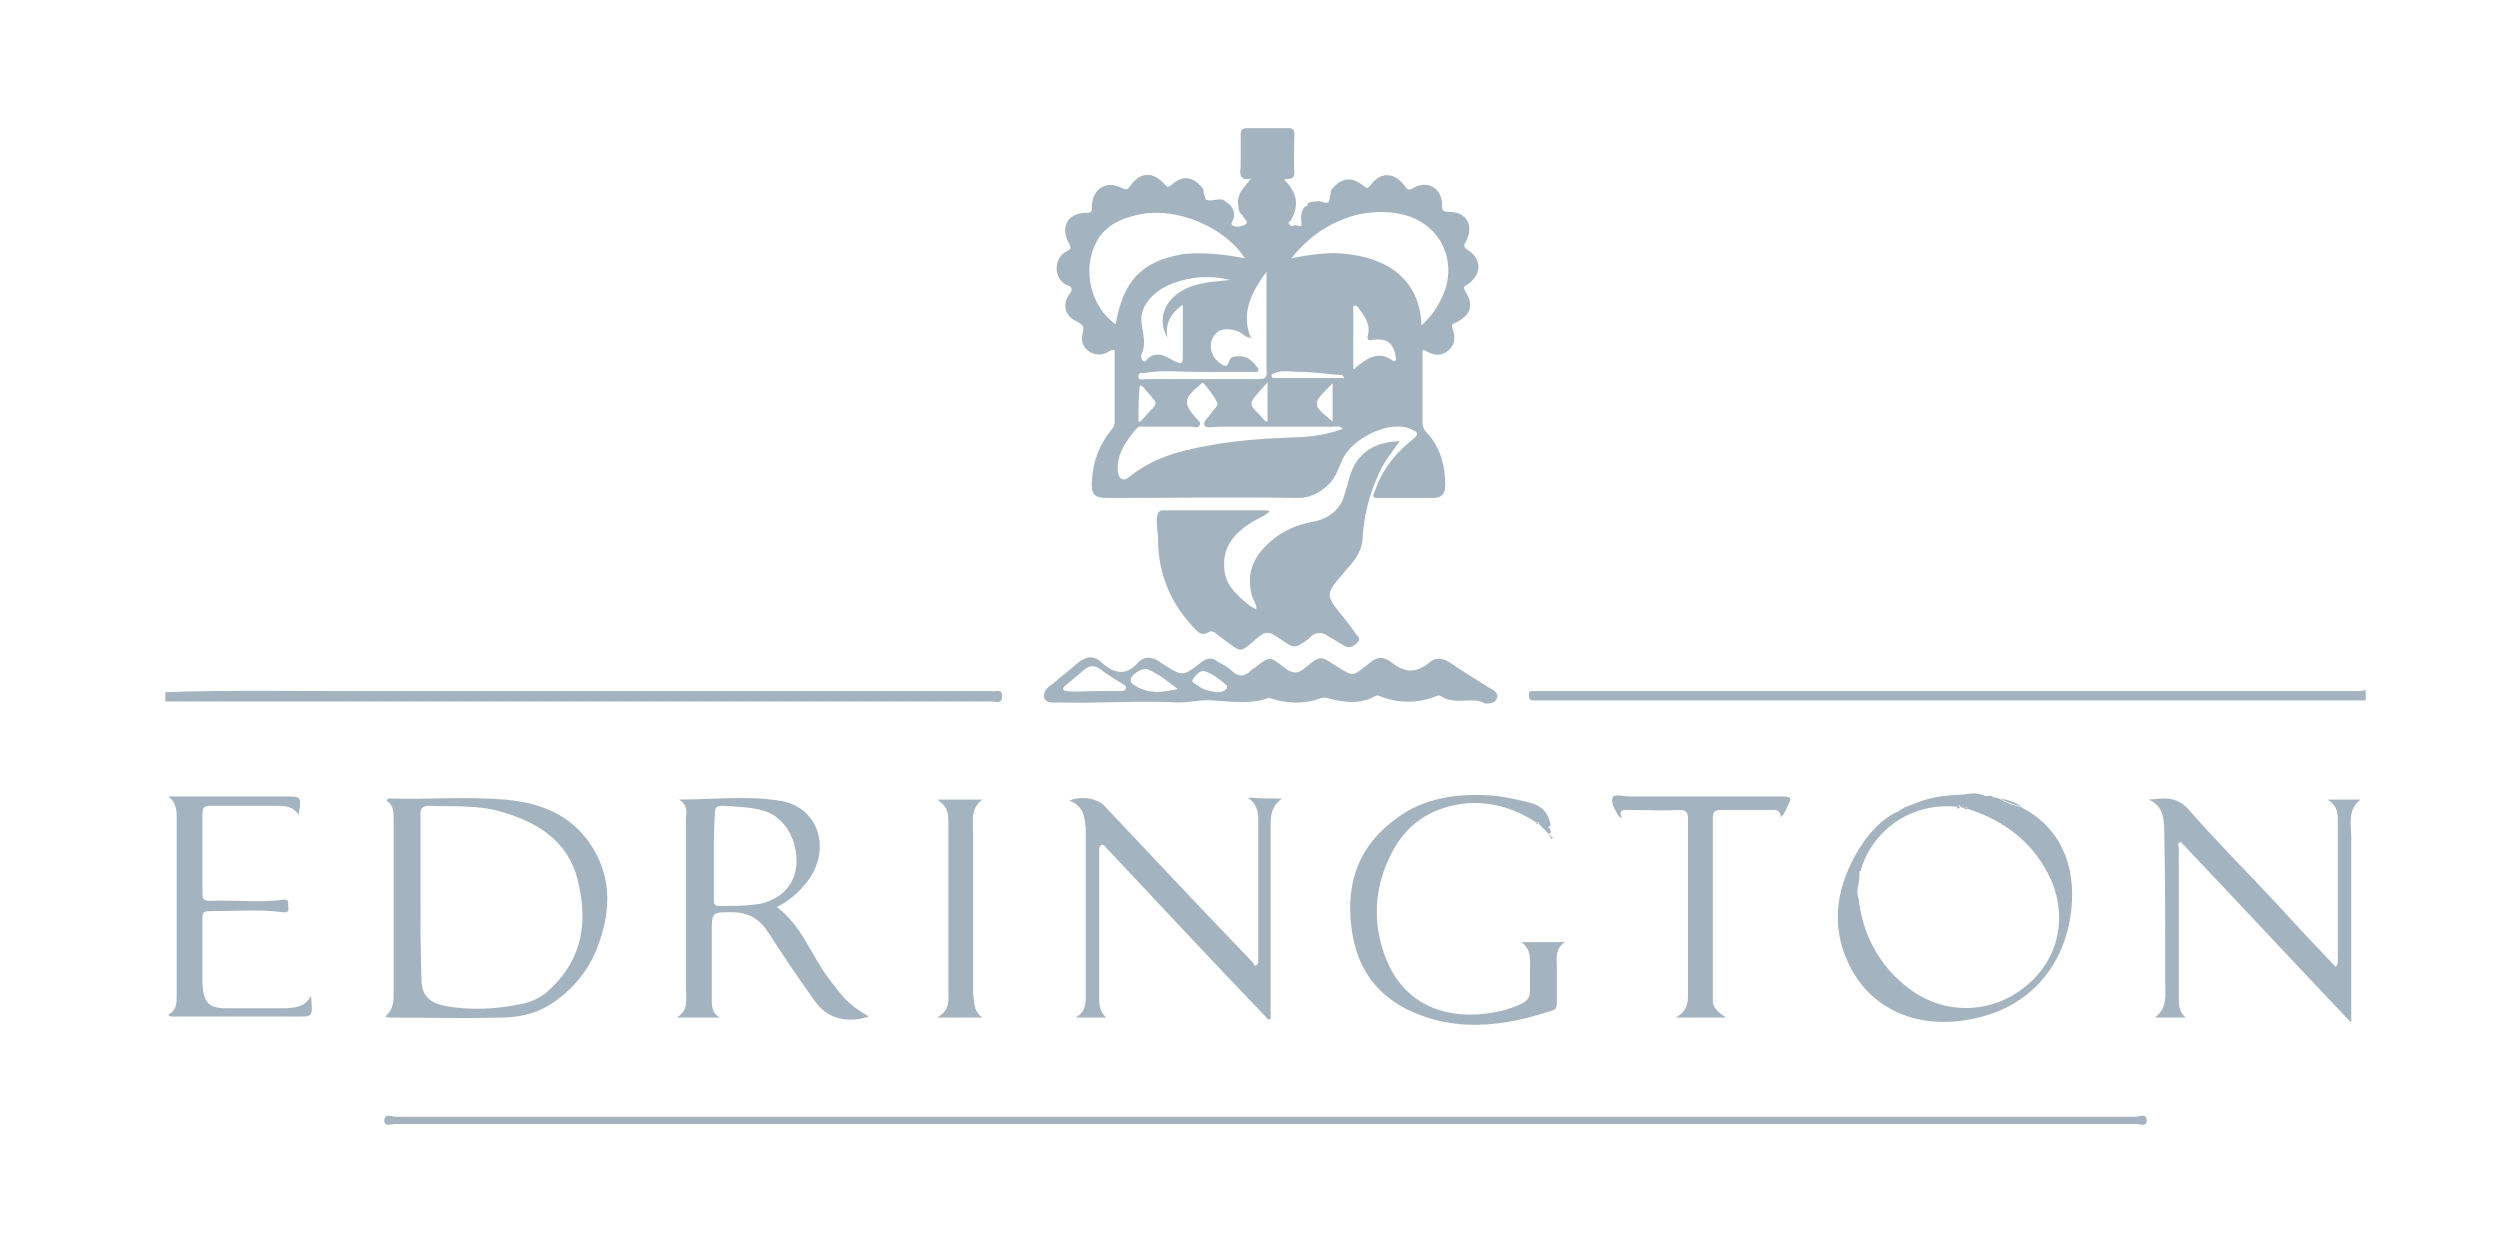 <?xml version="1.0" encoding="utf-8"?>
<!-- Generator: Adobe Illustrator 21.0.2, SVG Export Plug-In . SVG Version: 6.00 Build 0)  -->
<svg version="1.1" id="Layer_1" xmlns="http://www.w3.org/2000/svg" xmlns:xlink="http://www.w3.org/1999/xlink" x="0px" y="0px"
	 viewBox="0 0 242 120" style="enable-background:new 0 0 242 120;" xml:space="preserve">
<style type="text/css">
	.st0{fill:#A3B3BF;}
</style>
<g>
	<path class="st0" d="M229,67.8c-0.4,0-0.8,0-1.2,0c-26.3,0-52.6,0-78.9,0c-0.2,0-0.4,0-0.5,0c-0.2,0-0.4-0.1-0.4-0.4
		c0-0.3,0-0.5,0.3-0.5c0.3,0,0.6,0,0.9,0c26.2,0,52.5,0,78.7,0c0.4,0,0.7,0,1.1-0.1C229,67.1,229,67.5,229,67.8z"/>
	<path class="st0" d="M16,67c6-0.2,12.1-0.1,18.1-0.1c20.5,0,41,0,61.5,0c0.1,0,0.2,0,0.4,0c0.4,0.1,1-0.3,1,0.5
		c0,0.8-0.6,0.5-1,0.5c-26.3,0-52.5,0-78.8,0c-0.4,0-0.8,0-1.2,0C16,67.5,16,67.2,16,67z"/>
	<path class="st0" d="M125.3,21.8c0.2,0,0.4,0.1,0.6,0.1c0.1-0.1,0.1-0.1,0.1-0.2c-0.1-0.6-0.1-1.2,0.3-1.7c0.2,0,0.3-0.1,0.3-0.3
		c0,0,0.1-0.1,0.1-0.1c0.5-0.1,1-0.2,1.5,0c0.2,0.1,0.5,0,0.5-0.3c0-0.2,0.1-0.4,0.1-0.6c0.1,0,0.1-0.1,0-0.2c0.9-1.3,2-1.5,3.2-0.5
		c0.4,0.3,0.4,0.2,0.7-0.1c0.9-1.3,2.3-1.2,3.2,0c0.3,0.4,0.4,0.6,0.9,0.3c1.4-0.8,2.8,0,2.8,1.7c0,0.5,0.1,0.6,0.6,0.6
		c1.8,0,2.5,1.3,1.7,2.9c-0.2,0.3-0.3,0.5,0.2,0.8c1.4,0.9,1.3,2.4,0,3.3c-0.4,0.2-0.5,0.3-0.2,0.8c0.8,1.3,0.4,2.2-0.9,2.9
		c-0.2,0.1-0.6,0.1-0.4,0.6c0.3,0.8,0.3,1.6-0.5,2.2c-0.8,0.6-1.5,0.3-2.2-0.1c0,0-0.1,0-0.2,0c0,2.4,0,4.7,0,7.1
		c0,0.5,0.4,0.9,0.7,1.2c1.1,1.4,1.5,3,1.5,4.8c0,0.8-0.4,1.2-1.1,1.2c-1.8,0-3.7,0-5.5,0c-0.6,0-0.3-0.4-0.2-0.7c0.7-2,2-3.7,3.7-5
		c0.6-0.5,0.4-0.7-0.1-0.9c-0.1-0.1-0.3-0.1-0.5-0.2c-2.1-0.6-5.5,1.2-6.3,3.2c-0.3,0.7-0.6,1.5-1.1,2.1c-0.9,0.9-1.8,1.5-3.2,1.5
		c-5.9-0.1-11.8,0-17.7,0c-0.2,0-0.4,0-0.6,0c-1.4,0-1.7-0.3-1.6-1.7c0.1-1.8,0.7-3.4,1.8-4.8c0.2-0.2,0.4-0.5,0.4-0.8
		c0-2.3,0-4.7,0-7c-0.3-0.1-0.5,0.1-0.7,0.2c-0.6,0.3-1.2,0.3-1.8-0.1c-0.6-0.4-0.8-1.1-0.6-1.7c0.2-0.7,0-0.9-0.6-1.2
		c-1.1-0.5-1.4-1.6-0.7-2.6c0.3-0.4,0.4-0.7-0.2-0.9c-1.4-0.6-1.3-2.7,0-3.3c0.4-0.2,0.4-0.3,0.2-0.7c-0.9-1.6-0.2-3,1.7-3
		c0.5,0,0.5-0.2,0.5-0.6c0-1.7,1.4-2.6,2.9-1.8c0.4,0.2,0.5,0.2,0.8-0.2c1-1.4,2.2-1.4,3.3-0.2c0.3,0.3,0.3,0.4,0.7,0.1
		c1.1-1,2.1-0.8,3,0.3c0,0.1,0.1,0.1,0.1,0.2l0,0c0,0.2,0,0.4,0.1,0.5c0,0.1,0.1,0.3,0.1,0.4c0.6,0.3,1.2-0.2,1.8,0.1
		c0.2,0.2,0.5,0.3,0.7,0.6c0,0.1,0.1,0.1,0.1,0.2c0.2,0.3,0.2,0.7,0.1,1c-0.1,0.2-0.4,0.6,0.1,0.7c0.3,0.1,0.8,0,1.1-0.2
		c0.3-0.3-0.2-0.5-0.3-0.8c0-0.1-0.2-0.2-0.3-0.3l0,0c0-0.2-0.1-0.3-0.1-0.5c-0.1-0.3-0.1-0.7,0-1c0-0.1,0.1-0.2,0.1-0.3
		c0-0.1,0-0.1,0.1-0.2c0-0.1,0.1-0.1,0.1-0.2c0.3-0.3,0.5-0.7,0.9-1.1c-1.1,0.2-1.1-0.4-1-1.1c0-1,0-2.1,0-3.1
		c0-0.5,0.1-0.7,0.7-0.7c1.3,0,2.6,0,3.9,0c0.4,0,0.6,0.1,0.6,0.6c0,1.2-0.1,2.5,0,3.7c0,0.8-0.6,0.5-1,0.7c1.3,1.2,1.5,2.6,0.6,4
		c-0.2,0.1-0.2,0.2-0.1,0.3C124.9,21.9,125.1,21.9,125.3,21.8z M121.1,32.7c-0.6,0-0.9-0.6-1.5-0.7c-1-0.3-1.8-0.1-2.2,0.7
		c-0.4,0.7-0.2,1.7,0.5,2.3c0.4,0.3,0.9,0.8,1.1-0.1c0.1-0.3,0.4-0.4,0.7-0.4c0.8-0.1,1.3,0.2,1.8,0.8c0.1,0.2,0.4,0.3,0.3,0.6
		c-0.1,0.2-0.4,0.1-0.6,0.1c-1.8,0-3.6,0-5.4,0c-1.7,0-3.3-0.2-5,0.1c-0.2,0-0.6-0.1-0.6,0.3c0,0.5,0.4,0.3,0.7,0.3
		c3.6,0,7.3,0,10.9,0c0.7,0,0.9-0.2,0.8-0.9c0-2.9,0-5.8,0-8.7c0-0.2,0-0.5,0-0.8C120.8,28.7,120.2,30.7,121.1,32.7L121.1,32.7z
		 M120.5,25c-1.9-3-6.5-4.9-9.9-4.3c-1.6,0.3-3,0.8-4,2c-2,2.6-1.3,6.8,1.4,8.7c0.7-4.2,2.5-6.1,6.5-6.8
		C116.5,24.4,118.4,24.6,120.5,25z M125,25c1.5-0.3,2.9-0.5,4.3-0.5c2,0.1,4,0.5,5.7,1.7c1.7,1.3,2.5,3,2.6,5.3c1.1-1,1.7-2,2.2-3.2
		c1.3-3.5-0.7-6.9-4.3-7.6c-1.4-0.3-2.8-0.2-4.2,0.1C128.7,21.5,126.7,22.9,125,25z M130,41.5c-0.3-0.3-0.7-0.2-1-0.2
		c-3.7,0-7.3,0-11,0c-0.5,0-1.2,0.2-1.4-0.1c-0.2-0.4,0.5-0.9,0.7-1.3c0.2-0.3,0.7-0.6,0.5-1c-0.3-0.6-0.8-1.2-1.2-1.7
		c-0.2-0.3-0.4,0-0.5,0.1c-1.5,1.3-1.6,1.7-0.3,3.2c0.2,0.2,0.5,0.4,0.3,0.7c-0.2,0.3-0.5,0.1-0.7,0.1c-1.5,0-3,0-4.5,0
		c-0.3,0-0.7-0.1-0.9,0.2c-1,1.2-1.9,2.4-1.8,4.1c0.1,0.8,0.5,1.1,1.2,0.5c2.6-2.1,5.8-2.7,9-3.2c2.6-0.4,5.2-0.5,7.8-0.6
		C127.4,42.2,128.7,42,130,41.5z M119.1,27.1c-2.1-0.5-3.8-0.3-5.5,0.3c-1.9,0.7-3.3,2.2-3.1,3.8c0.1,1.1,0.5,2,0,3.1
		c-0.1,0.1,0,0.5,0.1,0.6c0.2,0.2,0.4,0,0.5-0.2c0.7-0.6,1.4-0.4,2.1,0c1.3,0.7,1.3,0.7,1.3-0.7c0-1.5,0-2.9,0-4.5
		c-1.3,0.9-1.7,1.9-1.5,3.2c-1-1.8-0.3-3.6,1.5-4.6C115.9,27.3,117.4,27.3,119.1,27.1z M131,35.7c0.2,0,0.2,0,0.2-0.1
		c1.1-0.9,2.2-1.7,3.6-0.7c0.3,0.2,0.4-0.1,0.3-0.4c-0.2-1.3-0.9-1.8-2.2-1.6c-0.4,0.1-0.6,0-0.5-0.4c0.3-1.1-0.3-1.9-0.9-2.7
		c-0.1-0.1-0.2-0.3-0.4-0.2c-0.2,0.1-0.1,0.2-0.1,0.4C131,31.8,131,33.7,131,35.7z M129,37.1c-2,2-2.1,2,0,3.7
		C129,39.6,129,38.4,129,37.1z M130.1,36.6c-0.1-0.4-0.3-0.3-0.4-0.3c-1.3-0.1-2.6-0.3-3.9-0.3c-0.8,0-1.6-0.2-2.4,0.1
		c-0.2,0.1-0.4,0.1-0.3,0.3c0,0.2,0.2,0.2,0.4,0.2C125.6,36.6,127.8,36.6,130.1,36.6z M122.7,37c-2.2,2.5-1.9,1.8-0.2,3.8
		c0,0,0.1,0,0.2,0C122.7,39.6,122.7,38.4,122.7,37z M110.2,40.8c0.1,0,0.1,0,0.2,0c0.4-0.4,0.8-0.9,1.2-1.3c0.2-0.2,0.4-0.5,0.1-0.8
		c-0.3-0.4-0.7-0.8-1-1.2c-0.2-0.2-0.4-0.3-0.4,0.1C110.2,38.7,110.2,39.7,110.2,40.8z"/>
	<path class="st0" d="M135.5,42.7c-0.8,1.1-1.6,2.1-2.1,3.3c-0.9,2-1.4,4-1.5,6.2c-0.1,1.3-0.9,2.2-1.7,3.1c-1.9,2.2-2,2.2-0.2,4.4
		c0.4,0.5,0.8,1,1.2,1.6c0.2,0.3,0.6,0.5,0.2,0.9c-0.4,0.4-0.8,0.6-1.3,0.3c-0.5-0.3-1-0.6-1.5-0.9c-0.7-0.5-1.3-0.4-1.8,0.1
		c-0.1,0.1-0.1,0.1-0.2,0.2c-1.3,0.9-1.3,0.9-2.6,0c-1.3-0.9-1.5-0.9-2.8,0.3c-1.1,0.9-1.1,0.9-2.2,0.1c-0.4-0.3-0.8-0.6-1.2-0.9
		c-0.2-0.2-0.5-0.4-0.8-0.2c-0.7,0.4-1,0-1.4-0.4c-2.3-2.4-3.5-5.3-3.5-8.6c0-0.7-0.2-1.5-0.1-2.2c0.1-0.4,0.2-0.6,0.6-0.6
		c3.3,0,6.6,0,9.9,0c0.1,0,0.2,0,0.4,0.1c-0.5,0.5-1.2,0.7-1.8,1.1c-1.6,1-2.7,2.3-2.6,4.2c0,1.7,1.1,2.7,2.3,3.7
		c0.2,0.2,0.5,0.3,0.8,0.5c0.1-0.5-0.3-0.9-0.4-1.3c-0.6-2.1,0.1-3.8,1.7-5.2c1.2-1.1,2.6-1.7,4.2-2c1.6-0.3,2.7-1.2,3.1-2.8
		c0.1-0.3,0.2-0.7,0.3-1C131.1,44,132.8,42.8,135.5,42.7z"/>
	<path class="st0" d="M37.3,98.4c0.7-0.6,0.8-1.3,0.8-2.1c0-5.6,0-11.3,0-16.9c0-0.8,0-1.5-0.7-1.9c0.1-0.2,0.2-0.2,0.3-0.2
		c3.7,0.1,7.5-0.2,11.2,0.1c3.2,0.3,6.1,1.3,8.1,4.1c2.2,3.1,2.2,6.5,0.9,10C57,94,55.3,96,53,97.4c-1.4,0.8-3,1.1-4.6,1.1
		c-3.5,0.1-7.1,0-10.6,0C37.6,98.5,37.6,98.5,37.3,98.4z M40.7,86.5C40.7,86.5,40.8,86.5,40.7,86.5c0,2.8,0,5.6,0.1,8.3
		c0,1.6,0.8,2.3,2.4,2.6c2.4,0.4,4.8,0.3,7.2-0.2c1.1-0.2,2.1-0.7,2.9-1.5c3.2-3,3.6-6.7,2.6-10.6c-0.9-3.6-3.8-5.5-7.3-6.5
		c-2.3-0.7-4.7-0.5-7-0.6c-0.7,0-0.9,0.2-0.9,0.9C40.7,81.5,40.7,84,40.7,86.5z"/>
	<path class="st0" d="M142.3,67.8c-0.9,0-1.9,0.2-2.8-0.4c-0.2-0.1-0.3-0.1-0.5,0c-1.8,0.7-3.6,0.7-5.4,0c-0.2-0.1-0.3-0.1-0.5,0
		c-1.5,0.8-3,0.6-4.5,0.2c-0.3-0.1-0.5-0.1-0.8,0c-1.6,0.6-3.2,0.5-4.8,0c-0.1,0-0.2-0.1-0.3,0c-1.8,0.6-3.5,0.3-5.3,0.2
		c-1.1-0.1-2.2,0.2-3.3,0.2c-3.9-0.2-7.7,0.1-11.6,0c-0.5,0-1.2,0.1-1.4-0.4c-0.2-0.6,0.3-1.1,0.8-1.4c0.8-0.7,1.6-1.3,2.4-2
		c0.7-0.6,1.4-0.8,2.2-0.2c0,0,0,0,0.1,0.1c1.2,1.1,2.4,1.4,3.6,0c0.6-0.6,1.3-0.5,2-0.1c0.1,0.1,0.2,0.2,0.4,0.3
		c1.9,1.2,1.9,1.2,3.7-0.2c0.5-0.4,1-0.5,1.5-0.1c0.5,0.3,1,0.5,1.4,0.9c0.7,0.7,1.3,0.6,1.9,0c0.1-0.1,0.2-0.2,0.3-0.2
		c1.5-1.2,1.5-1.2,2.9-0.1c0.7,0.6,1.3,0.7,2.1,0c1.6-1.4,1.6-0.9,3-0.1c1.6,1,1.5,1,2.9-0.1c0.9-0.8,1.5-1,2.5-0.2
		c1.3,1,2.4,0.9,3.6-0.1c0.6-0.5,1.2-0.4,1.9,0c1.3,0.9,2.6,1.7,3.9,2.5c0.4,0.2,0.9,0.5,0.7,1c-0.2,0.5-0.7,0.5-1.1,0.5
		C143.2,67.8,142.8,67.8,142.3,67.8z M106,66.9c0.8,0,1.7,0,2.5,0c0.2,0,0.4,0,0.5-0.3c0-0.2-0.1-0.3-0.2-0.3
		c-0.8-0.5-1.6-1-2.4-1.6c-0.5-0.3-0.9-0.3-1.4,0.1c-0.6,0.5-1.2,1-1.8,1.5c-0.1,0.1-0.3,0.2-0.3,0.4c0.1,0.2,0.3,0.2,0.4,0.2
		C104.3,67,105.1,66.9,106,66.9z M114,66.7c-1-0.8-1.9-1.5-2.9-1.9c-0.4-0.2-1.3,0.3-1.6,0.8c-0.2,0.6,0.3,0.7,0.6,0.9
		C111.4,67.2,112.6,67,114,66.7z M117.7,67c0.4,0,0.7,0,1-0.3c0.1-0.1,0.1-0.3,0-0.4c-0.6-0.5-1.2-1-2-1.3c-0.5-0.2-0.9,0.3-1.2,0.7
		c-0.3,0.4,0.3,0.5,0.5,0.7C116.5,66.8,117.2,66.9,117.7,67z"/>
	<path class="st0" d="M65.7,77.4c3.3,0,6.5-0.4,9.7,0.1c3.8,0.5,5.2,4.7,2.7,7.9c-0.8,1-1.7,1.8-2.9,2.4c2.4,1.8,3.3,4.6,5,6.9
		c1.6,2.1,1.9,2.5,3.9,3.7c-2.1,0.7-4.1,0.2-5.3-1.6c-1.5-2.1-3-4.3-4.4-6.5c-0.9-1.4-2-2-3.6-2c-1.9,0-1.9,0-1.9,2
		c0,2.1,0,4.3,0,6.4c0,0.7,0,1.4,0.8,1.8c-1.3,0-2.7,0-4.2,0c1.2-0.7,0.9-1.8,0.9-2.8c0-5.5,0-11,0-16.5
		C66.5,78.5,66.5,77.8,65.7,77.4z M69.1,82.9C69.1,82.9,69.1,82.9,69.1,82.9c0,1.4,0,2.8,0,4.2c0,0.3,0,0.6,0.5,0.6
		c1.3,0,2.6,0,3.9-0.2c2.1-0.4,3.5-1.9,3.6-3.9c0.1-2.4-1.2-4.5-3.1-5.1c-1.3-0.4-2.7-0.4-4.1-0.5c-0.6,0-0.7,0.2-0.7,0.8
		C69.1,80.2,69.1,81.5,69.1,82.9z"/>
	<path class="st0" d="M226.1,93.6c0.3-0.4,0.2-0.7,0.2-1c0-4.3,0-8.5,0-12.8c0-0.9,0.1-1.7-1-2.4c1.2,0,2.1,0,3.2,0
		c-1.3,1-0.9,2.4-0.9,3.7c0,5.9,0,11.8,0,17.9c-5.6-5.9-11-11.7-16.5-17.5c-0.4,0.1-0.2,0.4-0.2,0.6c0,4.8,0,9.5,0,14.3
		c0,0.8,0,1.6,0.7,2.1c-0.9,0-1.9,0-3,0c1.2-0.9,1-2.1,1-3.3c0-4.9,0-9.8-0.1-14.7c0-1.2-0.1-2.5-1.5-3.1c1.4-0.1,2.6-0.4,3.8,0.9
		c2.8,3.2,5.7,6.1,8.6,9.2C222.2,89.5,224.1,91.5,226.1,93.6z"/>
	<path class="st0" d="M124.1,77.3c-1,0.7-1.1,1.6-1.1,2.5c0,6.3,0,12.5,0,18.8c-0.3,0.2-0.4-0.1-0.5-0.2c-5.1-5.3-10.1-10.7-15.1-16
		c-0.1-0.1-0.2-0.2-0.3-0.3c-0.1-0.1-0.2-0.4-0.5-0.3c-0.2,0.1-0.2,0.4-0.2,0.5c0,2,0,4.1,0,6.1c0,2.7,0,5.4,0,8.1
		c0,0.7,0,1.4,0.7,2c-0.9,0-1.9,0-3,0c1.1-0.6,1-1.5,1-2.4c0-5,0-10.1,0-15.1c0-0.3,0-0.5,0-0.8c-0.1-1.1-0.2-2.2-1.6-2.7
		c1.3-0.5,2.7-0.2,3.4,0.5c4.8,5.1,9.6,10.2,14.4,15.2c0.1,0.1,0.1,0.3,0.2,0.3c0.4-0.2,0.3-0.4,0.3-0.6c0-4.3,0-8.6,0-13
		c0-0.9,0.1-1.9-1-2.7C122,77.3,122.9,77.3,124.1,77.3z M106.5,81.6C106.5,81.6,106.4,81.5,106.5,81.6c-0.1,0-0.1,0-0.1,0
		C106.4,81.6,106.4,81.6,106.5,81.6C106.5,81.6,106.5,81.6,106.5,81.6z"/>
	<path class="st0" d="M122.5,108.8c-28.1,0-56.1,0-84.2,0c-0.4,0-1.1,0.3-1.1-0.3c0-0.8,0.7-0.4,1.1-0.4c56.1,0,112.3,0,168.4,0
		c0.4,0,1.1-0.4,1.1,0.4c0,0.6-0.7,0.3-1.1,0.3C178.6,108.8,150.6,108.8,122.5,108.8z"/>
	<path class="st0" d="M193,77.2c0.2,0,0.3,0,0.5,0.1c0.7,0.4,1.4,0.7,2.1,0.8c3.7,1.9,5.4,5.5,4.9,10c-0.6,5.3-3.9,9.2-9,10.4
		c-5.2,1.3-10.2-0.4-12.5-5.1c-1.9-3.9-1.2-7.7,1-11.3c0.9-1.4,2-2.7,3.6-3.5c0.3,0,0.6-0.1,0.7-0.4c0.1,0,0.1-0.1,0.2-0.1
		c2-0.8,4.1-1.2,6.3-1.1c0.3,0,0.6,0.1,0.9-0.1c0.1,0,0.3,0.1,0.4,0.1C192.5,77.3,192.7,77.2,193,77.2z M190.5,78.3
		c-0.1-0.2-0.2-0.2-0.4-0.1c-0.1,0-0.2,0-0.3-0.1c-0.1-0.2-0.2-0.2-0.3,0c-4.5-0.5-8.3,2.3-9.4,6.2c-0.2,0.1-0.2,0.3-0.1,0.4
		c0,0.3-0.1,0.7-0.1,1c-0.2,0.4-0.2,0.8,0,1.2c0.4,3.6,2,6.6,4.9,8.8c3.3,2.5,7.7,2.5,11,0c3.3-2.5,4.4-6.5,2.8-10.4
		C197,81.7,194.2,79.5,190.5,78.3z"/>
	<path class="st0" d="M150,80.2c0,0.1,0.2,0.2,0.1,0.4c-0.1,0.2-0.2,0.1-0.3,0c-0.3-0.3-0.5-0.5-0.8-0.8c0-0.2-0.1-0.2-0.3-0.2
		c-2.2-1.4-4.5-2.1-7.1-1.8c-3.1,0.4-5.5,2-6.9,4.8c-1.7,3.3-1.9,6.8-0.5,10.3c1.5,3.7,4.7,5.5,8.7,5.3c1.6-0.1,3.1-0.4,4.5-1.1
		c0.5-0.3,0.7-0.6,0.7-1.1c0-0.7,0-1.4,0-2c0-1,0.2-2-0.8-2.8c1.4,0,2.8,0,4.2,0c-1,0.6-0.8,1.6-0.8,2.5c0,1.1,0,2.2,0,3.4
		c0,0.4-0.1,0.6-0.4,0.7c-4.8,1.6-9.6,2.2-14.3-0.2c-3.2-1.7-4.8-4.4-5.2-8c-0.5-4.3,0.8-7.8,4.4-10.4c2.7-2,5.9-2.4,9.1-2.2
		c1.3,0.1,2.6,0.4,3.8,0.7c1.2,0.3,1.8,1,2,2.2C149.8,80,149.8,80.1,150,80.2z"/>
	<path class="st0" d="M30.1,96.4c0.2,2.1,0.2,2-1.5,2c-4,0-8,0-12,0c-0.1,0-0.2,0-0.3-0.2c0.8-0.4,0.8-1.1,0.8-1.8
		c0-5.6,0-11.2,0-16.8c0-0.9,0.1-1.8-0.8-2.5c0.4,0,0.8,0,1.2,0c3.4,0,6.7,0,10.1,0c1.6,0,1.6,0,1.3,1.8c-0.5-0.9-1.4-0.9-2.2-0.9
		c-2.1,0-4.2,0-6.3,0c-0.6,0-0.8,0.1-0.8,0.8c0,2.5,0,5.1,0,7.6c0,0.5,0,0.8,0.7,0.8c2.4-0.1,4.7,0.2,7.1-0.1
		c0.6-0.1,0.5,0.3,0.5,0.6c0,0.3,0.2,0.7-0.5,0.6c-2.4-0.3-4.8-0.1-7.2-0.1c-0.5,0-0.6,0.2-0.6,0.6c0,2.2,0,4.3,0,6.5
		c0.1,1.7,0.6,2.3,2.3,2.3c2,0,3.9,0,5.9,0C28.7,97.5,29.5,97.5,30.1,96.4z"/>
	<path class="st0" d="M167.1,98.5c-1.7,0-3.1,0-4.9,0c1.3-0.7,1.2-1.7,1.2-2.6c0-5.5,0-11.1,0-16.6c0-0.7-0.2-0.9-0.9-0.9
		c-1.6,0.1-3.2,0-4.8,0c-0.5,0-1.1-0.1-0.7,0.8c-0.2-0.1-0.2-0.1-0.3-0.2c-0.3-0.5-0.8-1.2-0.6-1.8c0.2-0.4,1-0.1,1.6-0.1
		c5,0,9.9,0,14.9,0c0.8,0,0.8,0.2,0.5,0.8c-0.2,0.4-0.3,0.8-0.7,1.2c-0.1-0.8-0.6-0.7-1.1-0.7c-1.6,0-3.1,0-4.7,0
		c-0.6,0-0.8,0.2-0.8,0.8c0,5.9,0,11.8,0,17.8C165.9,97.6,166.3,98,167.1,98.5z"/>
	<path class="st0" d="M95.1,98.5c-1.3,0-2.7,0-4.4,0c1.3-0.7,1.1-1.7,1.1-2.7c0-5.4,0-10.9,0-16.3c0-0.8-0.1-1.5-1.1-2.1
		c1.6,0,2.9,0,4.4,0c-1.2,0.9-0.9,2.1-0.9,3.3c0,5.1,0,10.3,0,15.4C94.3,96.9,94.2,97.9,95.1,98.5z"/>
	<path class="st0" d="M191.9,77c-0.3,0.2-0.6,0.1-0.9,0.1c-2.2-0.1-4.3,0.3-6.3,1.1c1.7-1.1,3.6-1.2,5.5-1.3
		C190.7,76.8,191.3,76.7,191.9,77z"/>
	<path class="st0" d="M195.7,78.1c-0.8-0.2-1.5-0.5-2.1-0.8C194.3,77.4,195,77.6,195.7,78.1z"/>
	<path class="st0" d="M193,77.2c-0.3,0.1-0.6,0.1-0.8-0.1C192.5,77,192.8,77,193,77.2z"/>
	<path class="st0" d="M184.4,78.2c-0.1,0.4-0.4,0.4-0.7,0.4C183.9,78.4,184.1,78.3,184.4,78.2z"/>
	<path class="st0" d="M150.1,81c0.1-0.1,0.2,0,0.2,0.1c0,0,0,0.1-0.1,0.1C150.1,81.2,150.1,81.1,150.1,81
		C150.1,81,150.1,81,150.1,81L150.1,81z"/>
	<path class="st0" d="M148.6,79.6c0.2,0,0.3,0.1,0.3,0.2C148.8,79.8,148.7,79.7,148.6,79.6z"/>
	<path class="st0" d="M150,80.2c-0.1-0.1-0.2-0.2-0.1-0.4C150,80,150,80.1,150,80.2z"/>
	<path class="st0" d="M116.7,18.5c0-0.1-0.1-0.1-0.1-0.2C116.6,18.4,116.7,18.4,116.7,18.5z"/>
	<path class="st0" d="M120.4,18.4c0,0.1-0.1,0.1-0.1,0.2C120.3,18.5,120.3,18.4,120.4,18.4z"/>
	<path class="st0" d="M126,21.7c0.1,0.1,0,0.2-0.1,0.2C126,21.8,126,21.8,126,21.7z"/>
	<path class="st0" d="M119.5,20.3c0-0.1-0.1-0.1-0.1-0.2C119.5,20.2,119.5,20.2,119.5,20.3z"/>
	<path class="st0" d="M150.1,81L150.1,81C150.1,81,150.1,81,150.1,81c-0.1-0.1-0.2-0.1-0.1-0.2c0,0,0.1,0,0.1,0
		C150.1,80.9,150.1,80.9,150.1,81z"/>
	<path class="st0" d="M128.9,18.5c0,0.1,0,0.1,0,0.2C128.8,18.6,128.8,18.6,128.9,18.5C128.8,18.5,128.9,18.5,128.9,18.5z"/>
	<path class="st0" d="M179.8,85.8c0,0.4,0,0.8,0,1.2C179.6,86.6,179.6,86.2,179.8,85.8z"/>
	<path class="st0" d="M189.7,78.2c-0.1,0.1-0.2,0.1-0.3,0C189.6,77.9,189.7,78,189.7,78.2z"/>
	<path class="st0" d="M190.5,78.3c-0.2,0.1-0.3,0-0.4-0.1C190.2,78.1,190.3,78.1,190.5,78.3z"/>
	<path class="st0" d="M180,84.4c0,0.2,0,0.3-0.1,0.4C179.8,84.6,179.8,84.5,180,84.4z"/>
	<path class="st0" d="M121.1,32.7c0,0,0.1,0.1,0.1,0.1C121.1,32.9,121.1,32.8,121.1,32.7C121.1,32.7,121.1,32.7,121.1,32.7z"/>
</g>
</svg>
